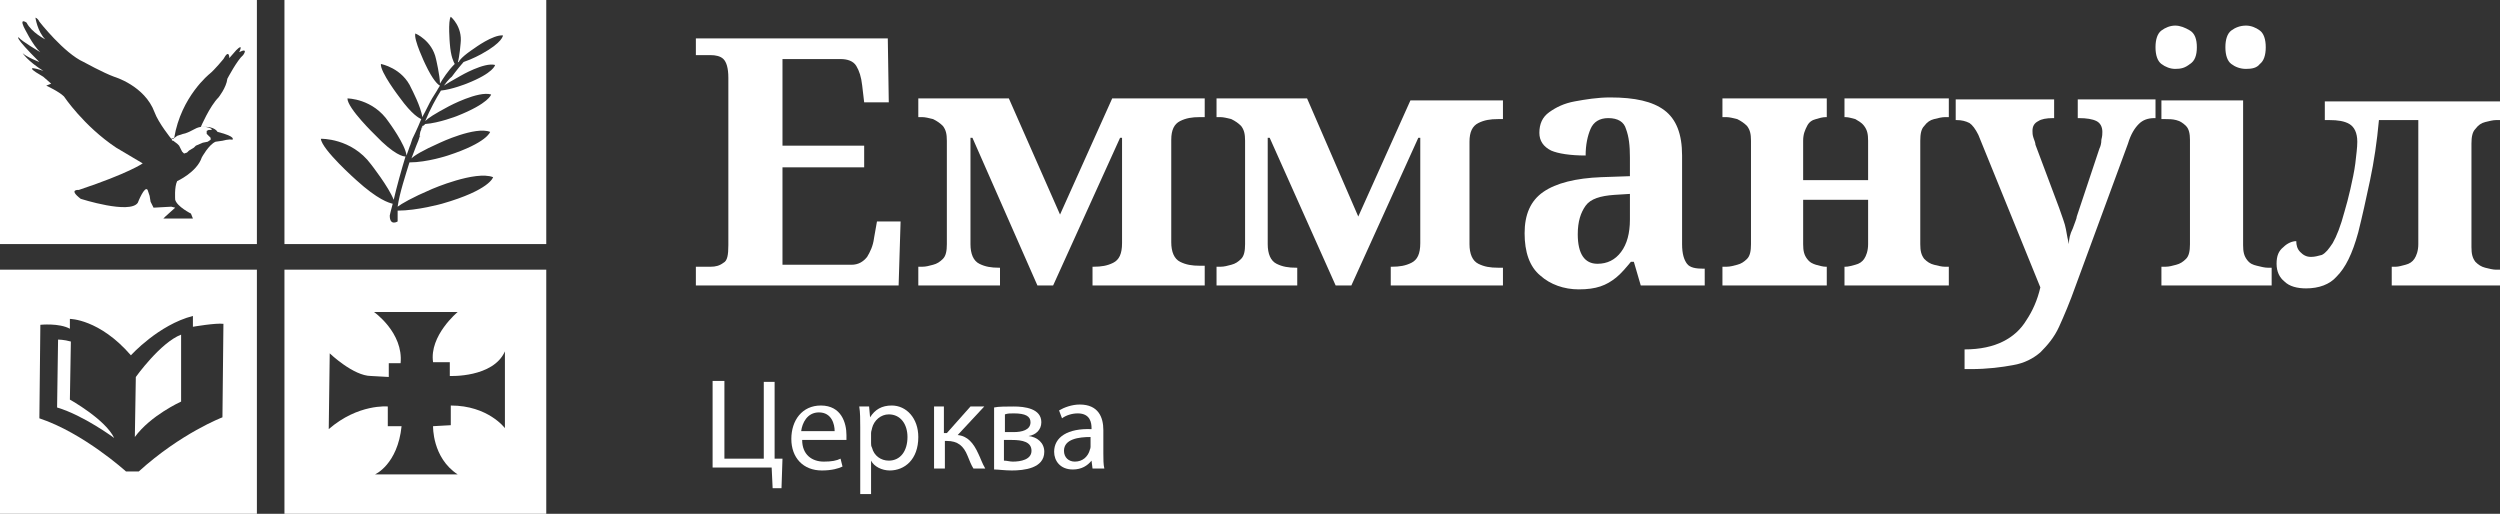 <?xml version="1.0" encoding="utf-8"?>
<!-- Generator: Adobe Illustrator 26.0.1, SVG Export Plug-In . SVG Version: 6.00 Build 0)  -->
<svg version="1.1" id="Layer_1" xmlns="http://www.w3.org/2000/svg" xmlns:xlink="http://www.w3.org/1999/xlink" x="0px" y="0px"
	 viewBox="0 0 254 52.2" style="enable-background:new 0 0 254 52.2;" xml:space="preserve">
<rect x="0" y="0" width="254" height="52.2" fill="#333333" stroke="none"/>
<style type="text/css">
	.st0{fill:#FFFFFF;}
</style>
<g>
	<g>
		<path class="st0" d="M17.6,14.3l0.4,0.3l0.2,0.2l0.1,0.2l0.2,0.4l0.2,0.2l0.3-0.1l0.2-0.2l0.5-0.3l0.2-0.2l0.7-0.3l0.5-0.1
			l0.3-0.2l0-0.2l-0.2-0.2L21,13.6l0-0.3l0.2-0.1h0.3l0-0.1c0,0-0.8-0.5-1.7,0c-0.9,0.5-1.2,0.5-1.2,0.5l-0.6,0.2l-0.4,0.3
			C17.4,14.1,17.4,14.3,17.6,14.3"/>
		<path class="st0" d="M0,24.8h26.1V0H0V24.8z M1.9,3.8c0.3,0.4,2.2,1.5,2.2,1.5C3.3,4.6,2.4,2.7,2.4,2.7C2,1.8,2.7,2.3,2.7,2.3
			C3.2,3.3,4.6,4,4.6,4C3.8,3.2,3.6,1.8,3.6,1.8s0.2,0,0.4,0.4c0,0,0,0,0,0c0,0,2.5,3.2,4.5,4.1c0,0,2,1.1,3.1,1.5
			c0,0,3.1,0.9,4.1,3.6c0.4,1.1,1.7,2.7,1.7,2.7l0.3-0.1c0.7-4.2,3.6-6.5,3.6-6.5C21.8,7.1,22.7,6,22.7,6c0.6-1.1,0.6-0.1,0.6-0.1
			L24,5.1c0.8-0.8,0.3,0.2,0.3,0.2c1-0.5,0.4,0.3,0.4,0.3c-0.6,0.5-1.6,2.4-1.6,2.4c-0.1,0.9-0.9,1.9-0.9,1.9c-0.9,0.9-1.8,3-1.8,3
			l0.2,0c1.2-0.1,1.5,0.5,1.5,0.5c2,0.5,1.5,0.8,1.5,0.8c-0.3-0.1-1,0.1-1,0.1l-0.7,0.1c-0.7,0.3-1.4,1.6-1.4,1.6
			C20,17.5,18,18.4,18,18.4c-0.3,0.6-0.2,1.9-0.2,1.9c0.2,0.7,1.6,1.4,1.6,1.4l0.2,0.5l-3,0l0.2-0.2l1-0.9L17.4,21l-1.8,0.1
			l-0.3-0.6l-0.1-0.6L15,19.3c-0.3-0.5-1,1.3-1,1.3c-0.8,1.2-5.8-0.4-5.8-0.4c-1.3-1-0.2-0.9-0.2-0.9c5.1-1.7,6.5-2.7,6.5-2.7
			C14,16.3,11.8,15,11.8,15c-3.3-2.2-5.3-5.2-5.3-5.2C6,9.3,4.7,8.7,4.7,8.7l0.5-0.2L4.4,7.8C1.8,6.3,4.4,7.2,4.4,7.2
			c-1.6-1-2.1-1.8-2.1-1.8C2.7,5.8,4,6.3,4,6.3C1.3,3.6,1.9,3.8,1.9,3.8"/>
		<path class="st0" d="M28.9,24.8h26.6V0H28.9V24.8z M46.8,7.7c0,0,2.4-1.4,3.5-1.1c0,0-0.1,0.8-2.9,1.9c0,0-1.5,0.6-2.6,0.7
			c-0.5,0.8-1.1,1.9-1.6,3.1c0.3-0.3,0.9-0.7,2.4-1.5c0,0,3-1.6,4.3-1.2c0,0-0.2,0.9-3.5,2.2c0,0-1.8,0.7-3.2,0.8L43,12.8
			c0,0,0-0.1,0-0.1c0,0,0,0.1-0.1,0.1l0,0.1c0,0.1,0,0.1-0.1,0.2c0-0.1,0-0.1,0.1-0.2l-0.2,0.5v0v0L42.6,14c0-0.1,0-0.1,0.1-0.2
			c0,0.1-0.1,0.1-0.1,0.2l-0.1,0.3c0,0-0.3,0.7-0.7,1.8c0.3-0.3,1.1-0.8,2.9-1.6c0,0,3.6-1.7,5.1-1.1c0,0-0.3,1.1-4.3,2.4
			c0,0-2.1,0.7-3.9,0.7c-0.4,1.3-1,3.1-1.2,4.5c0.4-0.3,1.4-0.9,3.5-1.8c0,0,4.4-1.9,6.2-1.2c0,0-0.3,1.3-5.2,2.7
			c0,0-2.5,0.7-4.5,0.7c0,0.4,0,0.8,0,1.1c0,0-0.8,0.5-0.8-0.6c0,0,0.1-0.5,0.3-1.2c-0.4-0.1-1.5-0.4-3.7-2.4c0,0-3.5-3.1-3.6-4.2
			c0,0,3.1-0.1,5.1,2.6c0,0,1.8,2.3,2.3,3.6c0.3-1.3,0.8-3.1,1.2-4.4c-0.2,0-1.1-0.1-3.1-2.2c0,0-2.8-2.7-2.8-3.7c0,0,2.6,0,4.2,2.4
			c0,0,1.7,2.3,1.8,3.4c0.2-0.5,0.3-0.9,0.4-1.1l0.2-0.6c0,0,0.5-1,0.9-2c-0.2-0.1-0.9-0.4-2.2-2.2c0,0-2-2.6-1.9-3.4
			c0,0,2.2,0.4,3.1,2.5c0,0,1,1.9,1.1,2.9c0.4-0.7,0.7-1.4,1-1.9l0.5-0.8c0,0,0.1-0.2,0.3-0.5c-0.2-0.1-0.7-0.5-1.5-2.2
			c0,0-1.2-2.5-1-3.1c0,0,1.7,0.7,2.1,2.6c0,0,0.4,1.7,0.4,2.5c0.3-0.5,0.8-1.3,1.5-2c-0.1-0.2-0.4-0.7-0.5-2.1c0,0-0.2-2.3,0.1-2.7
			c0,0,1.2,1,1,2.7c0,0-0.1,1.3-0.3,2c0-0.1,0.1-0.1,0.1-0.1c0.1-0.2,0.4-0.6,1.6-1.4c0,0,1.9-1.4,2.9-1.3c0,0,0,0.7-2.2,1.9
			c0,0-0.9,0.5-1.8,0.8c-0.7,0.8-1.2,1.5-1.2,1.5S45.6,8,45.1,8.7C45.4,8.5,45.9,8.2,46.8,7.7"/>
		<path class="st0" d="M7.1,40.6l0.1-5.9c-0.7-0.2-1.3-0.2-1.3-0.2l-0.1,6.9c2.7,0.8,5.8,3.1,5.8,3.1C10.7,42.6,7.1,40.6,7.1,40.6"
			/>
		<path class="st0" d="M0,52.2h26.1V27.4H0V52.2z M4.1,33c0,0,1.9-0.2,3,0.4v-1c0,0,3,0,6.2,3.7c0,0,2.8-3.1,6.3-4v1.1
			c0,0,2.3-0.4,3.1-0.3l-0.1,9.5c0,0-4.2,1.6-8.5,5.5h-1.3c0,0-4.3-3.9-8.8-5.4L4.1,33z"/>
		<path class="st0" d="M18.4,40.8V34c-2.1,0.8-4.6,4.3-4.6,4.3l-0.1,6.1C15.3,42.2,18.4,40.8,18.4,40.8"/>
		<path class="st0" d="M28.9,52.2h26.6V27.4H28.9V52.2z M33.5,35.9c0,0,2.4,2.3,4.2,2.3l1.8,0.1v-1.4h1.2c0.3-3.1-2.7-5.2-2.7-5.2
			h8.5c0,0-2.9,2.4-2.5,5.1h1.7v1.4c0,0,4.4,0.2,5.6-2.5v7.8c0,0-1.7-2.3-5.5-2.3v2L44,43.3c0,0-0.1,3.2,2.5,4.9h-8.4
			c0,0,2.3-1,2.7-4.9h-1.4v-2c0,0-3-0.3-6,2.3L33.5,35.9z"/>
	</g>
	<g>
		<g>
			<path class="st0" d="M70.7,29v-1.9h1.5c0.5,0,0.9-0.1,1.3-0.4c0.4-0.2,0.5-0.8,0.5-1.8v-17c0-1-0.2-1.6-0.5-1.9
				c-0.3-0.3-0.8-0.4-1.3-0.4h-1.5V3.9h19.5l0.1,6.5h-2.5l-0.2-1.7c-0.1-0.9-0.3-1.5-0.6-2c-0.3-0.5-0.9-0.7-1.6-0.7h-5.9v8.8h8.3
				V17h-8.3v9.9h7c0.7,0,1.2-0.3,1.6-0.8c0.3-0.5,0.6-1.1,0.7-1.9l0.3-1.7h2.4L91.3,29H70.7z"/>
			<path class="st0" d="M93.3,29v-1.9h0.4c0.4,0,0.7-0.1,1.1-0.2c0.4-0.1,0.7-0.3,1-0.6c0.3-0.3,0.4-0.8,0.4-1.5V14.3
				c0-0.7-0.1-1.1-0.4-1.5c-0.3-0.3-0.6-0.5-1-0.7c-0.4-0.1-0.8-0.2-1.1-0.2h-0.4v-1.9h9.2l5.2,11.8l5.3-11.8h9.4v1.9h-0.5
				c-0.8,0-1.4,0.1-2,0.4s-0.9,0.9-0.9,1.9v10.4c0,1,0.3,1.7,0.9,2s1.2,0.4,2,0.4h0.5V29H111v-1.9h0.1c0.8,0,1.4-0.1,2-0.4
				c0.6-0.3,0.9-0.9,0.9-2V14h-0.2l-6.8,15h-1.6l-6.6-15h-0.2v10.8c0,1,0.3,1.7,0.9,2c0.6,0.3,1.2,0.4,2,0.4h0.1V29H93.3z"/>
			<path class="st0" d="M123.6,29v-1.9h0.4c0.4,0,0.7-0.1,1.1-0.2c0.4-0.1,0.7-0.3,1-0.6c0.3-0.3,0.4-0.8,0.4-1.5V14.3
				c0-0.7-0.1-1.1-0.4-1.5c-0.3-0.3-0.6-0.5-1-0.7c-0.4-0.1-0.8-0.2-1.1-0.2h-0.4v-1.9h9.2L138,22l5.3-11.8h9.4v1.9h-0.5
				c-0.8,0-1.4,0.1-2,0.4c-0.6,0.3-0.9,0.9-0.9,1.9v10.4c0,1,0.3,1.7,0.9,2c0.6,0.3,1.2,0.4,2,0.4h0.5V29h-11.4v-1.9h0.1
				c0.8,0,1.4-0.1,2-0.4s0.9-0.9,0.9-2V14h-0.2l-6.8,15h-1.6L129,14h-0.2v10.8c0,1,0.3,1.7,0.9,2s1.2,0.4,2,0.4h0.1V29H123.6z"/>
			<path class="st0" d="M160.4,29.4c-1.5,0-2.9-0.5-3.9-1.4c-1.1-0.9-1.6-2.4-1.6-4.3c0-1.9,0.6-3.3,1.9-4.2
				c1.3-0.9,3.3-1.4,5.9-1.5l2.9-0.1v-1.9c0-1.2-0.1-2.1-0.4-2.9c-0.2-0.7-0.8-1.1-1.8-1.1c-0.9,0-1.5,0.4-1.8,1.1
				c-0.3,0.7-0.5,1.6-0.5,2.7c-1.6,0-2.8-0.2-3.5-0.5c-0.8-0.4-1.2-1-1.2-1.8c0-0.9,0.3-1.6,1-2.1c0.7-0.5,1.5-0.9,2.6-1.1
				c1.1-0.2,2.3-0.4,3.6-0.4c2.5,0,4.3,0.4,5.5,1.3c1.2,0.9,1.8,2.4,1.8,4.6v9c0,1,0.2,1.6,0.5,2c0.3,0.4,0.9,0.5,1.7,0.5h0.1V29
				h-6.5l-0.7-2.4h-0.3c-0.5,0.6-1,1.2-1.5,1.6c-0.5,0.4-1,0.7-1.6,0.9C162,29.3,161.3,29.4,160.4,29.4z M162.3,26.8
				c1,0,1.8-0.4,2.4-1.2c0.6-0.8,0.9-1.9,0.9-3.3v-2.6l-1.6,0.1c-1.4,0.1-2.4,0.4-2.9,1.1c-0.5,0.7-0.8,1.6-0.8,2.9
				C160.3,25.8,161,26.8,162.3,26.8z"/>
			<path class="st0" d="M175,29v-1.9h0.4c0.4,0,0.7-0.1,1.1-0.2c0.4-0.1,0.7-0.3,1-0.6c0.3-0.3,0.4-0.8,0.4-1.5V14.3
				c0-0.7-0.1-1.1-0.4-1.5c-0.3-0.3-0.6-0.5-1-0.7c-0.4-0.1-0.8-0.2-1.1-0.2H175v-1.9h10.6v1.9h-0.1c-0.3,0-0.7,0.1-1,0.2
				c-0.4,0.1-0.7,0.3-0.9,0.7s-0.4,0.8-0.4,1.5v4h6.6v-4c0-0.7-0.1-1.1-0.4-1.5s-0.6-0.5-0.9-0.7c-0.4-0.1-0.7-0.2-1-0.2h-0.1v-1.9
				H198v1.9h-0.4c-0.3,0-0.7,0.1-1.1,0.2s-0.7,0.3-1,0.7c-0.3,0.3-0.4,0.8-0.4,1.5v10.5c0,0.7,0.1,1.1,0.4,1.5
				c0.3,0.3,0.6,0.5,1,0.6c0.4,0.1,0.8,0.2,1.1,0.2h0.4V29h-10.6v-1.9h0.1c0.3,0,0.6-0.1,1-0.2c0.4-0.1,0.7-0.3,0.9-0.6
				s0.4-0.8,0.4-1.5v-4.5h-6.6v4.5c0,0.7,0.1,1.1,0.4,1.5s0.6,0.5,0.9,0.6c0.4,0.1,0.7,0.2,1,0.2h0.1V29H175z"/>
			<path class="st0" d="M199.6,37.5v-2c1.6,0,2.9-0.3,3.9-0.8c1-0.5,1.8-1.2,2.4-2.2c0.6-0.9,1.1-2,1.4-3.3L201,13.7
				c-0.3-0.6-0.6-1-0.9-1.2c-0.4-0.2-0.8-0.3-1.3-0.3h-0.1v-2.1h10v1.9h-0.1c-0.7,0-1.2,0.1-1.5,0.3c-0.4,0.2-0.6,0.5-0.6,1
				c0,0.2,0,0.4,0.1,0.7s0.2,0.5,0.2,0.7l2.4,6.4c0.3,0.9,0.6,1.6,0.7,2.2s0.2,1.1,0.3,1.5c0-0.5,0.1-1,0.4-1.6
				c0.2-0.6,0.4-1,0.4-1.2l2.3-6.9c0.1-0.2,0.2-0.5,0.2-0.9c0.1-0.4,0.1-0.6,0.1-0.8c0-0.5-0.2-0.9-0.6-1.1c-0.4-0.2-1-0.3-1.8-0.3
				h-0.1v-1.9h7.9v1.9h-0.1c-0.7,0-1.2,0.2-1.6,0.6c-0.4,0.4-0.8,1-1.1,2L210.9,29c-0.6,1.7-1.2,3.1-1.7,4.2
				c-0.5,1.1-1.2,1.9-1.9,2.6c-0.7,0.6-1.6,1.1-2.8,1.3c-1.1,0.2-2.5,0.4-4.3,0.4H199.6z"/>
			<path class="st0" d="M221,7c-0.5,0-1-0.2-1.4-0.5c-0.4-0.3-0.6-0.9-0.6-1.7c0-0.8,0.2-1.4,0.6-1.7c0.4-0.3,0.9-0.5,1.4-0.5
				c0.5,0,1,0.2,1.5,0.5s0.7,0.9,0.7,1.7c0,0.8-0.2,1.4-0.7,1.7C222,6.9,221.6,7,221,7z M219.6,29v-1.9h0.4c0.4,0,0.7-0.1,1.1-0.2
				c0.4-0.1,0.7-0.3,1-0.6c0.3-0.3,0.4-0.8,0.4-1.5V14.2c0-0.6-0.1-1.1-0.4-1.4c-0.3-0.3-0.6-0.5-1-0.6c-0.4-0.1-0.7-0.1-1.1-0.1
				h-0.4v-1.9h8.3v14.7c0,0.7,0.1,1.1,0.4,1.5s0.6,0.5,1,0.6c0.4,0.1,0.8,0.2,1.1,0.2h0.4V29H219.6z M228.2,7
				c-0.6,0-1.1-0.2-1.5-0.5c-0.4-0.3-0.6-0.9-0.6-1.7c0-0.8,0.2-1.4,0.6-1.7c0.4-0.3,0.9-0.5,1.5-0.5c0.5,0,1,0.2,1.4,0.5
				c0.4,0.3,0.6,0.9,0.6,1.7c0,0.8-0.2,1.4-0.6,1.7C229.3,6.9,228.8,7,228.2,7z"/>
			<path class="st0" d="M234.3,29.3c-0.9,0-1.7-0.2-2.2-0.7c-0.5-0.4-0.8-1-0.8-1.8c0-0.8,0.2-1.3,0.7-1.7c0.4-0.4,0.9-0.6,1.3-0.6
				c0,0.4,0.1,0.8,0.4,1.1c0.3,0.3,0.6,0.5,1.1,0.5c0.4,0,0.7-0.1,1.1-0.2c0.4-0.2,0.7-0.6,1.1-1.2c0.4-0.7,0.8-1.7,1.2-3.2
				c0.2-0.7,0.4-1.4,0.6-2.3c0.2-0.9,0.4-1.8,0.5-2.6c0.1-0.9,0.2-1.6,0.2-2.2c0-0.9-0.3-1.5-0.8-1.8c-0.5-0.3-1.2-0.4-2-0.4h-0.5
				v-1.9H254v1.9h-0.4c-0.3,0-0.7,0.1-1.1,0.2c-0.4,0.1-0.7,0.3-1,0.7c-0.3,0.3-0.4,0.8-0.4,1.5v10.5c0,0.7,0.1,1.1,0.4,1.5
				c0.3,0.3,0.6,0.5,1,0.6c0.4,0.1,0.8,0.2,1.1,0.2h0.4V29h-11v-1.9h0.4c0.3,0,0.6-0.1,1-0.2c0.4-0.1,0.7-0.3,0.9-0.6
				s0.4-0.8,0.4-1.5V12.2h-4c-0.2,2.2-0.5,4.2-0.9,6.1c-0.4,1.9-0.8,3.7-1.2,5.3c-0.6,2.2-1.3,3.6-2.2,4.5
				C236.7,28.9,235.6,29.3,234.3,29.3z"/>
		</g>
	</g>
	<g>
		<g>
			<path class="st0" d="M73.6,38.8v7.8h4v-7.8h1.1v7.8l0.8,0l-0.1,3h-0.9l-0.1-2.1h-6v-8.8H73.6z"/>
			<path class="st0" d="M81.5,44.7c0,1.5,1,2.2,2.2,2.2c0.8,0,1.3-0.1,1.7-0.3l0.2,0.8c-0.4,0.2-1.1,0.4-2.1,0.4
				c-1.9,0-3.1-1.3-3.1-3.2s1.1-3.4,3-3.4c2.1,0,2.6,1.8,2.6,3c0,0.2,0,0.4,0,0.5H81.5z M84.8,43.8c0-0.7-0.3-1.9-1.6-1.9
				c-1.2,0-1.7,1.1-1.8,1.9H84.8z"/>
			<path class="st0" d="M87.4,43.4c0-0.8,0-1.5-0.1-2.1h1l0.1,1.1h0c0.5-0.8,1.2-1.2,2.2-1.2c1.5,0,2.7,1.3,2.7,3.2
				c0,2.3-1.4,3.4-2.9,3.4c-0.8,0-1.6-0.4-1.9-1h0v3.4h-1.1V43.4z M88.5,45c0,0.2,0,0.3,0.1,0.5c0.2,0.8,0.9,1.3,1.7,1.3
				c1.2,0,1.9-1,1.9-2.4c0-1.3-0.7-2.3-1.9-2.3c-0.8,0-1.5,0.6-1.7,1.4c0,0.1-0.1,0.3-0.1,0.5V45z"/>
			<path class="st0" d="M95.9,41.3V44h0.3l2.4-2.7h1.4l-2.7,2.9c1,0.1,1.6,0.8,2.1,1.9c0.2,0.4,0.4,1,0.7,1.5h-1.2
				c-0.2-0.3-0.4-0.8-0.6-1.3c-0.4-1-1-1.5-2.1-1.5h-0.2v2.8h-1.1v-6.3H95.9z"/>
			<path class="st0" d="M101,41.4c0.4-0.1,1.3-0.1,2-0.1c1.1,0,2.8,0.2,2.8,1.6c0,0.8-0.6,1.3-1.3,1.4v0c0.9,0.1,1.6,0.7,1.6,1.6
				c0,1.7-2.1,1.9-3.3,1.9c-0.7,0-1.4-0.1-1.8-0.1V41.4z M102,46.8c0.3,0,0.6,0.1,0.9,0.1c0.8,0,1.9-0.2,1.9-1.1s-0.9-1.1-2-1.1H102
				V46.8z M102.1,43.9h0.9c0.8,0,1.7-0.2,1.7-1c0-0.6-0.5-0.9-1.7-0.9c-0.4,0-0.6,0-0.9,0.1V43.9z"/>
			<path class="st0" d="M111,47.6l-0.1-0.8h0c-0.4,0.5-1,0.9-1.9,0.9c-1.3,0-1.9-0.9-1.9-1.8c0-1.5,1.4-2.4,3.8-2.3v-0.1
				c0-0.5-0.1-1.5-1.4-1.5c-0.6,0-1.2,0.2-1.6,0.5l-0.3-0.8c0.5-0.3,1.3-0.6,2.1-0.6c1.9,0,2.4,1.3,2.4,2.6v2.4c0,0.5,0,1.1,0.1,1.5
				H111z M110.8,44.4c-1.2,0-2.7,0.2-2.7,1.4c0,0.7,0.5,1.1,1.1,1.1c0.8,0,1.3-0.5,1.5-1.1c0-0.1,0.1-0.2,0.1-0.4V44.4z"/>
		</g>
	</g>
</g>
</svg>
